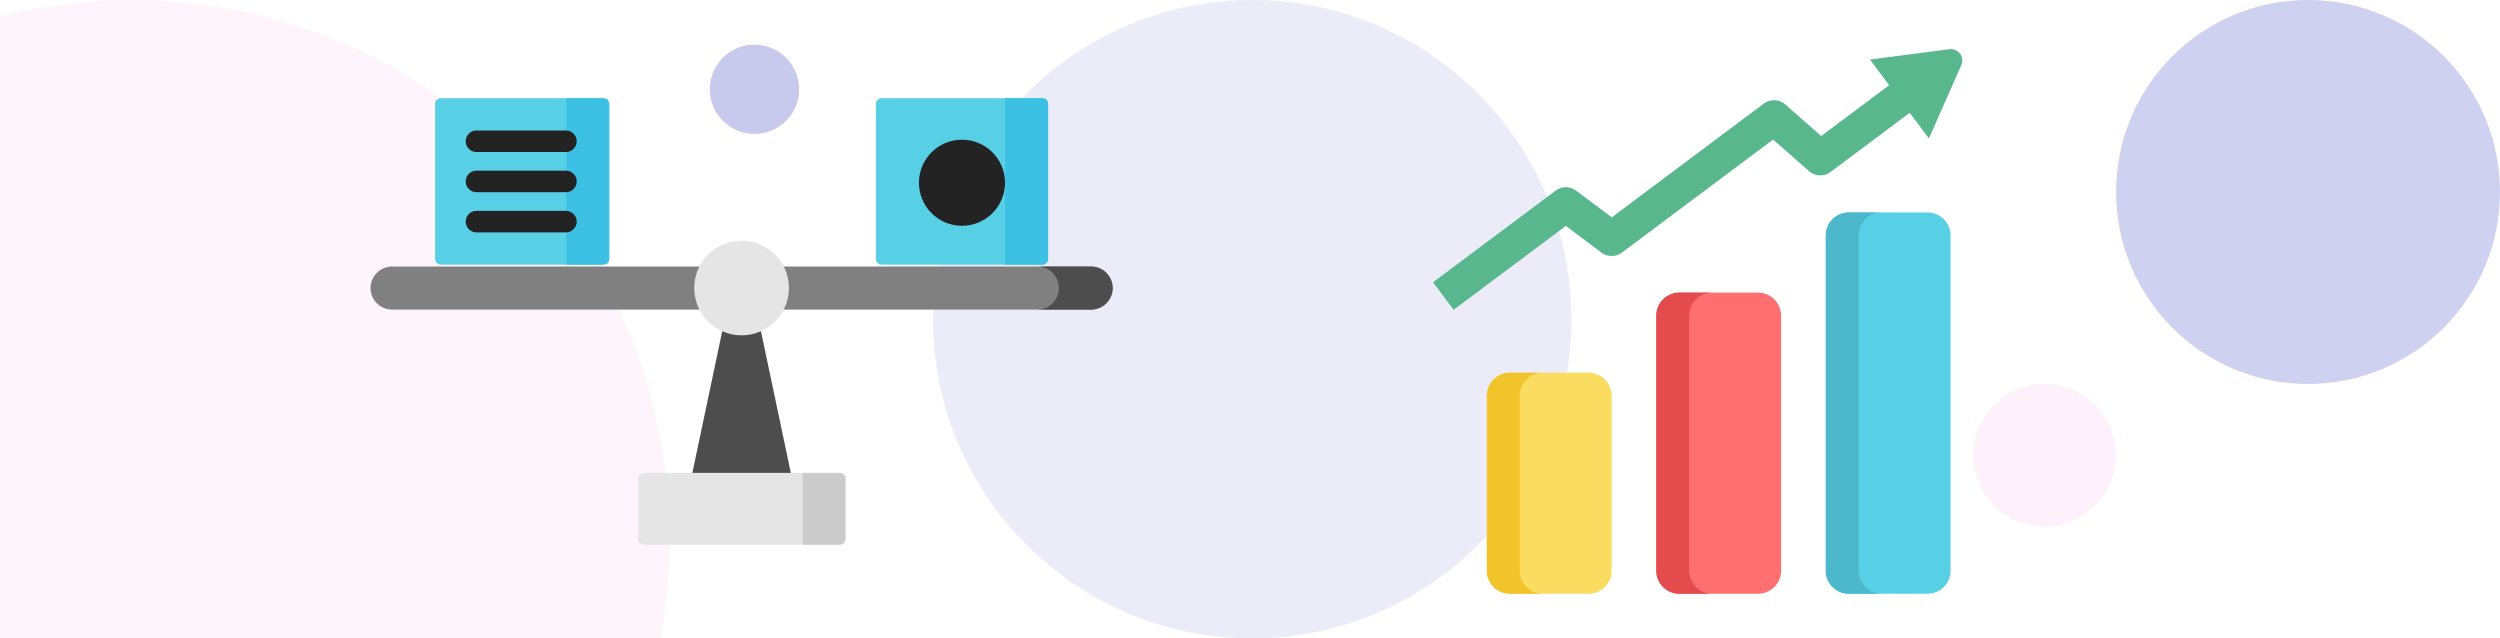 <svg xmlns="http://www.w3.org/2000/svg" xmlns:xlink="http://www.w3.org/1999/xlink" viewBox="0 0 560 143">
  <defs>
    <style>
      .cls-1 {
        fill: #fff;
        stroke: #707070;
        opacity: 0;
      }

      .cls-2 {
        clip-path: url(#clip-path);
      }

      .cls-3, .cls-4, .cls-5 {
        fill: #959adc;
      }

      .cls-3 {
        opacity: 0.18;
      }

      .cls-4 {
        opacity: 0.46;
      }

      .cls-5 {
        opacity: 0.53;
      }

      .cls-6, .cls-7 {
        fill: #ef8fdc;
      }

      .cls-6 {
        opacity: 0.1;
      }

      .cls-7 {
        opacity: 0.11;
      }

      .cls-8 {
        fill: gray;
      }

      .cls-9 {
        fill: #4d4d4d;
      }

      .cls-10 {
        fill: #e5e5e5;
      }

      .cls-11 {
        fill: #cbcbcb;
      }

      .cls-12 {
        fill: #57d0e6;
      }

      .cls-13 {
        fill: #3cc0e4;
      }

      .cls-14 {
        fill: #232323;
      }

      .cls-15 {
        fill: #fadc60;
      }

      .cls-16 {
        fill: #f2c42c;
      }

      .cls-17 {
        fill: #fd6f71;
      }

      .cls-18 {
        fill: #e34b4c;
      }

      .cls-19 {
        fill: #4db8cc;
      }

      .cls-20 {
        fill: #58b78c;
      }
    </style>
    <clipPath id="clip-path">
      <rect id="Rectangle_9216" data-name="Rectangle 9216" class="cls-1" width="560" height="143" transform="translate(2971 1990)"/>
    </clipPath>
  </defs>
  <g id="img-3" transform="translate(-3289 -1931)">
    <g id="Mask_Group_158" data-name="Mask Group 158" class="cls-2" transform="translate(318 -59)">
      <circle id="Ellipse_1538" data-name="Ellipse 1538" class="cls-3" cx="71.5" cy="71.5" r="71.5" transform="translate(3180 1990)"/>
      <circle id="Ellipse_1541" data-name="Ellipse 1541" class="cls-4" cx="43" cy="43" r="43" transform="translate(3445 1990)"/>
      <circle id="Ellipse_1542" data-name="Ellipse 1542" class="cls-5" cx="10" cy="10" r="10" transform="translate(3130 2000)"/>
      <circle id="Ellipse_1539" data-name="Ellipse 1539" class="cls-6" cx="120.5" cy="120.5" r="120.5" transform="translate(2880 1990)"/>
      <circle id="Ellipse_1540" data-name="Ellipse 1540" class="cls-7" cx="16" cy="16" r="16" transform="translate(3413 2076)"/>
    </g>
    <g id="comparison" transform="translate(3372 1851)">
      <path id="Path_47165" data-name="Path 47165" class="cls-8" d="M161.364,227.643H4.87A4.846,4.846,0,0,1,0,222.821H0A4.846,4.846,0,0,1,4.87,218H161.364a4.846,4.846,0,0,1,4.87,4.821h0A4.846,4.846,0,0,1,161.364,227.643Z" transform="translate(0 -78.297)"/>
      <path id="Path_47166" data-name="Path 47166" class="cls-9" d="M471.554,218H459.5a4.821,4.821,0,0,1,0,9.643h12.054a4.821,4.821,0,1,0,0-9.643Z" transform="translate(-310.141 -78.297)"/>
      <path id="Path_47167" data-name="Path 47167" class="cls-9" d="M243.143,286.571H220L228.135,248h6.872Z" transform="translate(-148.455 -98.071)"/>
      <path id="Path_47168" data-name="Path 47168" class="cls-10" d="M228.884,376.071H185.17a1.286,1.286,0,0,1-1.286-1.286v-13.5A1.286,1.286,0,0,1,185.17,360h43.714a1.286,1.286,0,0,1,1.286,1.286v13.5A1.286,1.286,0,0,1,228.884,376.071Z" transform="translate(-123.948 -174.071)"/>
      <path id="Path_47169" data-name="Path 47169" class="cls-11" d="M306.311,376.071h-8.324V360h8.324a1.286,1.286,0,0,1,1.286,1.286v13.5A1.286,1.286,0,0,1,306.311,376.071Z" transform="translate(-201.178 -174.071)"/>
      <path id="Path_47170" data-name="Path 47170" class="cls-12" d="M82.286,139.286h-36A1.286,1.286,0,0,1,45,138V103.286A1.286,1.286,0,0,1,46.286,102h36a1.286,1.286,0,0,1,1.286,1.286V138A1.286,1.286,0,0,1,82.286,139.286Z" transform="translate(-30.536)"/>
      <path id="Path_47171" data-name="Path 47171" class="cls-12" d="M384.286,139.286h-36A1.286,1.286,0,0,1,347,138V103.286A1.286,1.286,0,0,1,348.286,102h36a1.286,1.286,0,0,1,1.286,1.286V138A1.286,1.286,0,0,1,384.286,139.286Z" transform="translate(-233.802)"/>
      <path id="Path_47172" data-name="Path 47172" class="cls-13" d="M437,102v37.286h8.357A1.286,1.286,0,0,0,446.643,138V103.286A1.286,1.286,0,0,0,445.357,102Z" transform="translate(-294.873)"/>
      <path id="Path_47173" data-name="Path 47173" class="cls-13" d="M135,102v37.286h8.357A1.286,1.286,0,0,0,144.643,138V103.286A1.286,1.286,0,0,0,143.357,102Z" transform="translate(-91.142)"/>
      <circle id="Ellipse_1530" data-name="Ellipse 1530" class="cls-14" cx="9.643" cy="9.643" r="9.643" transform="translate(122.841 111.293)"/>
      <g id="Group_37728" data-name="Group 37728" transform="translate(21.375 109.232)">
        <path id="Path_47174" data-name="Path 47174" class="cls-14" d="M88.839,129.321H68.911a2.411,2.411,0,1,1,0-4.821H88.839a2.411,2.411,0,1,1,0,4.821Z" transform="translate(-66.5 -124.5)"/>
        <path id="Path_47175" data-name="Path 47175" class="cls-14" d="M88.839,157.321H68.911a2.411,2.411,0,1,1,0-4.821H88.839a2.411,2.411,0,1,1,0,4.821Z" transform="translate(-66.5 -143.5)"/>
        <path id="Path_47176" data-name="Path 47176" class="cls-14" d="M88.839,185.321H68.911a2.411,2.411,0,1,1,0-4.821H88.839a2.411,2.411,0,1,1,0,4.821Z" transform="translate(-66.5 -162.5)"/>
      </g>
      <circle id="Ellipse_1531" data-name="Ellipse 1531" class="cls-10" cx="10.607" cy="10.607" r="10.607" transform="translate(72.51 133.905)"/>
    </g>
    <g id="statistics" transform="translate(3602.763 1942)">
      <path id="Path_47138" data-name="Path 47138" class="cls-15" d="M80.59,304.248h-17.6a5.178,5.178,0,0,0-5.178,5.178v39.148a5.177,5.177,0,0,0,5.178,5.178h17.6a5.177,5.177,0,0,0,5.178-5.178V309.426A5.177,5.177,0,0,0,80.59,304.248Z" transform="translate(-38.522 -231.751)"/>
      <path id="Path_47139" data-name="Path 47139" class="cls-16" d="M65.173,348.574V309.426a5.178,5.178,0,0,1,5.178-5.178H62.987a5.178,5.178,0,0,0-5.178,5.178v39.148a5.177,5.177,0,0,0,5.178,5.178h7.364A5.178,5.178,0,0,1,65.173,348.574Z" transform="translate(-38.522 -231.751)"/>
      <path id="Path_47140" data-name="Path 47140" class="cls-17" d="M239.9,228.9H222.3a5.177,5.177,0,0,0-5.178,5.178v57.1a5.177,5.177,0,0,0,5.178,5.178h17.6a5.177,5.177,0,0,0,5.178-5.178v-57.1A5.177,5.177,0,0,0,239.9,228.9Z" transform="translate(-159.873 -174.356)"/>
      <path id="Path_47141" data-name="Path 47141" class="cls-18" d="M224.487,291.177v-57.1a5.177,5.177,0,0,1,5.178-5.178H222.3a5.177,5.177,0,0,0-5.178,5.178v57.1a5.177,5.177,0,0,0,5.178,5.178h7.364A5.177,5.177,0,0,1,224.487,291.177Z" transform="translate(-159.874 -174.355)"/>
      <path id="Path_47142" data-name="Path 47142" class="cls-12" d="M399.214,153.547h-17.6a5.177,5.177,0,0,0-5.178,5.178v75.057a5.177,5.177,0,0,0,5.178,5.178h17.6a5.177,5.177,0,0,0,5.178-5.178V158.725A5.178,5.178,0,0,0,399.214,153.547Z" transform="translate(-281.224 -116.959)"/>
      <path id="Path_47143" data-name="Path 47143" class="cls-19" d="M383.8,233.782V158.725a5.177,5.177,0,0,1,5.178-5.178h-7.364a5.177,5.177,0,0,0-5.178,5.178v75.057a5.177,5.177,0,0,0,5.178,5.178h7.364A5.177,5.177,0,0,1,383.8,233.782Z" transform="translate(-281.225 -116.959)"/>
      <path id="Path_47144" data-name="Path 47144" class="cls-20" d="M122.889.023,105.107,2.34l4.3,5.749L94.177,19.476l-8.01-7.062a3.848,3.848,0,0,0-4.848-.2L47.26,37.682l-7.967-5.968a3.847,3.847,0,0,0-4.61,0L7.237,52.231l4.607,6.163L36.983,39.6l7.967,5.968a3.847,3.847,0,0,0,4.61,0L83.422,20.252l8.01,7.062a3.847,3.847,0,0,0,4.848.2l17.732-13.258,4.3,5.754L125.565,3.6A2.563,2.563,0,0,0,122.889.023Z" transform="translate(0 0)"/>
    </g>
  </g>
</svg>

